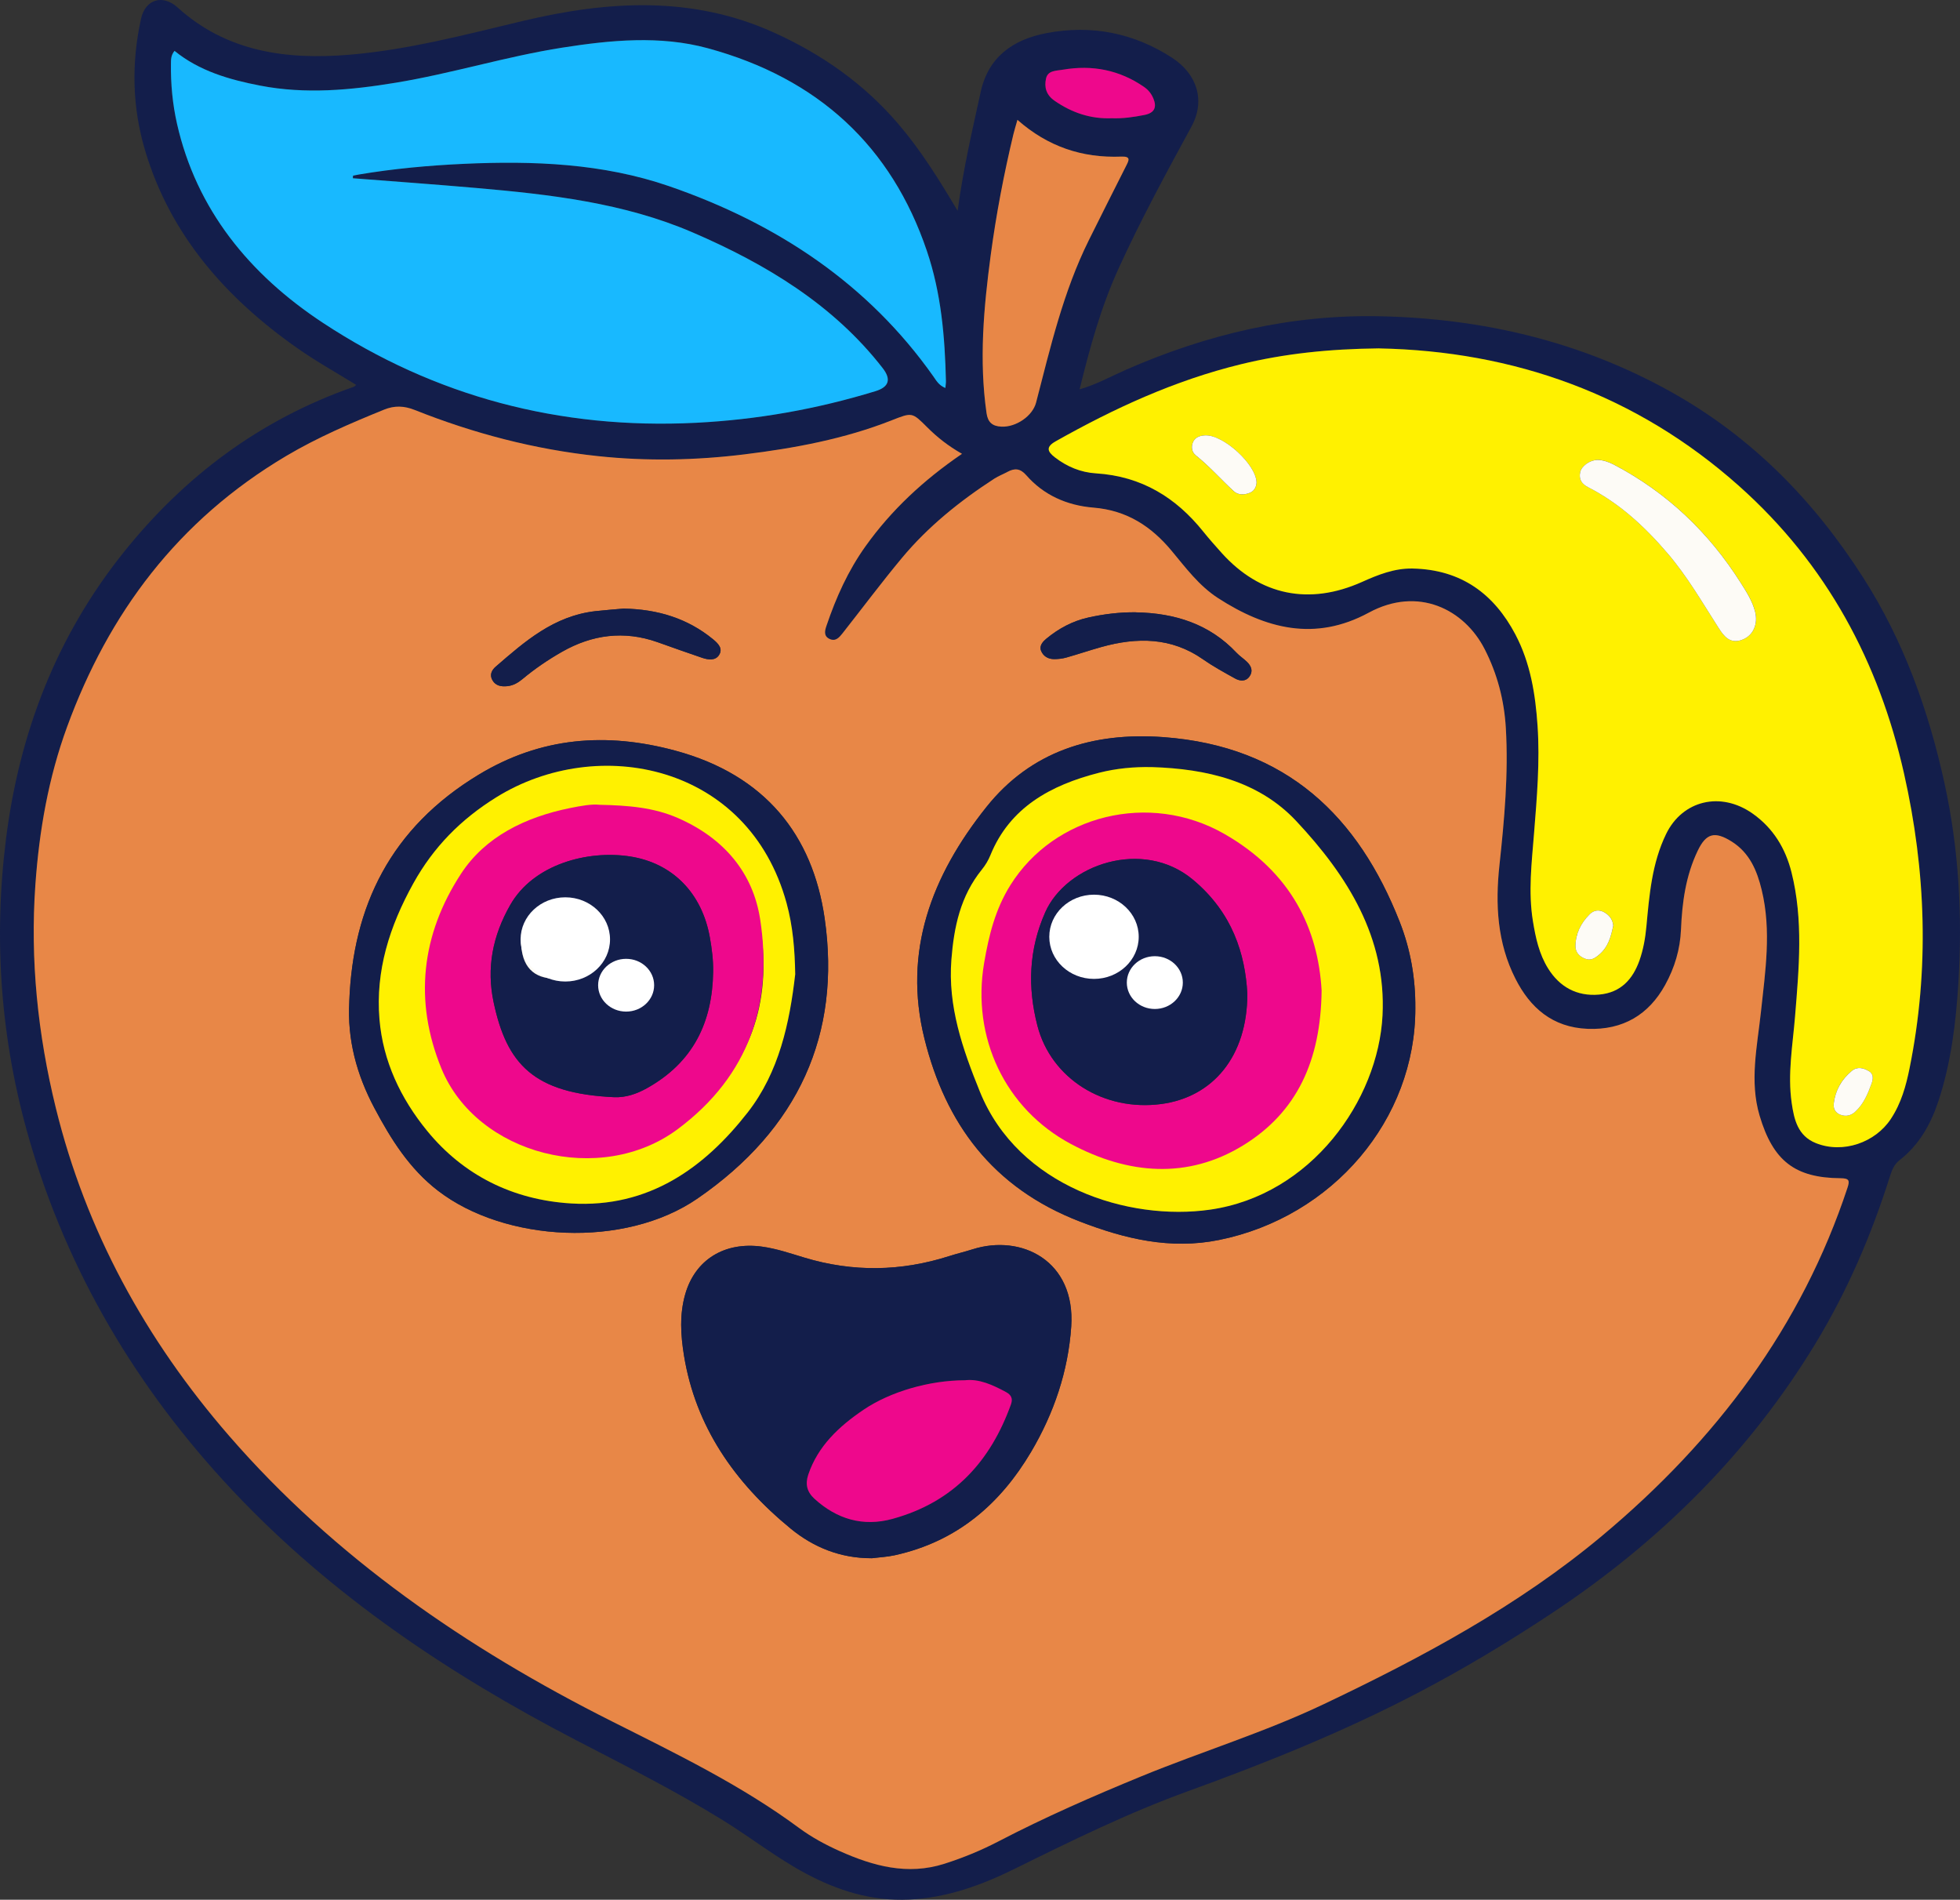 <svg width="97" height="94" viewBox="0 0 97 94" fill="none" xmlns="http://www.w3.org/2000/svg">
<rect x="0" y="0" width="97" height="94" fill="#333333" stroke="none"/>
<g clip-path="url(#clip0_960_4478)">
<path d="M47.393 10.43C47.675 8.334 48.121 6.445 48.534 4.55C48.912 2.819 50.128 1.957 51.789 1.639C54.011 1.213 56.117 1.629 58.007 2.859C59.264 3.676 59.654 4.997 58.968 6.258C57.701 8.585 56.437 10.912 55.344 13.316C54.483 15.211 53.935 17.196 53.429 19.267C54.269 19.021 54.986 18.62 55.734 18.292C59.721 16.542 63.905 15.553 68.309 15.649C73.412 15.759 78.241 16.908 82.674 19.376C86.736 21.638 89.801 24.815 92.208 28.579C94.221 31.726 95.445 35.162 96.232 38.754C96.946 42.016 97.124 45.313 96.921 48.618C96.799 50.589 96.561 52.575 95.933 54.478C95.564 55.596 94.998 56.634 94.009 57.405C93.725 57.625 93.623 57.922 93.522 58.238C92.612 61.114 91.423 63.884 89.84 66.491C86.576 71.865 82.173 76.26 76.806 79.818C74.641 81.253 72.418 82.591 70.099 83.799C66.474 85.689 62.682 87.219 58.825 88.617C55.855 89.692 53.041 91.073 50.23 92.463C48.588 93.274 46.876 93.901 44.999 93.99C43.147 94.079 41.459 93.549 39.866 92.695C38.428 91.924 37.159 90.921 35.78 90.069C33.434 88.619 30.961 87.376 28.507 86.102C22.177 82.818 16.359 78.902 11.535 73.777C6.76 68.703 3.343 62.921 1.447 56.374C0.034 51.489 -0.335 46.51 0.3 41.487C0.955 36.308 2.767 31.515 6.124 27.324C9.1 23.608 12.827 20.772 17.512 19.138C17.545 19.126 17.569 19.092 17.627 19.044C16.64 18.433 15.634 17.874 14.705 17.22C11.122 14.702 8.409 11.574 7.181 7.445C6.539 5.289 6.498 3.107 6.981 0.924C7.193 -0.034 8.049 -0.3 8.794 0.374C11.211 2.561 14.163 2.974 17.319 2.706C20.245 2.458 23.062 1.706 25.896 1.032C30.094 0.035 34.266 -0.22 38.311 1.615C40.7 2.698 42.769 4.158 44.454 6.129C45.566 7.429 46.449 8.845 47.393 10.431V10.43ZM47.605 22.458C46.925 22.07 46.381 21.64 45.892 21.152C45.135 20.396 45.143 20.402 44.126 20.803C41.789 21.724 39.326 22.183 36.831 22.488C34.427 22.783 32.007 22.83 29.597 22.574C26.456 22.241 23.434 21.448 20.525 20.291C20.002 20.082 19.526 20.063 19.005 20.275C17.346 20.949 15.704 21.654 14.171 22.562C8.782 25.755 5.371 30.368 3.323 35.959C2.396 38.49 1.941 41.101 1.751 43.765C1.484 47.503 1.869 51.191 2.762 54.827C4.245 60.875 7.188 66.27 11.345 71.058C16.552 77.055 23.062 81.55 30.274 85.173C33.463 86.776 36.675 88.329 39.533 90.444C40.156 90.905 40.845 91.279 41.561 91.599C43.209 92.334 44.907 92.804 46.731 92.225C47.655 91.932 48.549 91.565 49.405 91.12C51.7 89.926 54.074 88.887 56.473 87.901C59.465 86.673 62.58 85.721 65.502 84.331C70.408 82.001 75.156 79.45 79.295 75.988C84.957 71.251 89.166 65.624 91.431 58.771C91.546 58.425 91.522 58.307 91.092 58.303C88.837 58.286 87.749 57.458 87.08 55.204C86.575 53.503 86.961 51.784 87.147 50.079C87.364 48.067 87.673 46.054 87.186 44.044C86.958 43.104 86.599 42.206 85.691 41.639C84.858 41.12 84.433 41.238 84.023 42.091C83.425 43.33 83.247 44.658 83.191 45.998C83.151 46.976 82.882 47.88 82.407 48.74C81.601 50.202 80.329 50.98 78.574 50.912C76.821 50.843 75.72 49.857 75 48.437C74.093 46.651 73.999 44.743 74.205 42.826C74.449 40.56 74.657 38.296 74.522 36.017C74.441 34.656 74.103 33.353 73.473 32.121C72.465 30.154 70.186 28.993 67.739 30.319C65.073 31.763 62.627 31.113 60.286 29.602C59.333 28.987 58.679 28.094 57.978 27.254C56.984 26.063 55.784 25.257 54.115 25.122C52.799 25.015 51.645 24.499 50.79 23.52C50.494 23.18 50.218 23.158 49.853 23.355C49.643 23.469 49.413 23.555 49.213 23.685C47.498 24.796 45.926 26.063 44.639 27.608C43.624 28.826 42.679 30.094 41.699 31.337C41.54 31.537 41.358 31.763 41.052 31.619C40.744 31.474 40.823 31.195 40.904 30.959C41.374 29.572 41.969 28.242 42.839 27.026C44.112 25.244 45.704 23.76 47.604 22.463L47.605 22.458ZM68.258 17.238C65.755 17.264 63.566 17.499 61.415 18.023C58.138 18.823 55.138 20.206 52.249 21.835C51.751 22.116 51.834 22.34 52.214 22.634C52.808 23.091 53.483 23.375 54.243 23.422C56.516 23.565 58.208 24.632 59.546 26.297C59.84 26.662 60.152 27.015 60.468 27.365C62.359 29.465 64.795 29.966 67.413 28.792C68.204 28.437 69.014 28.114 69.905 28.131C72.342 28.178 73.951 29.411 74.995 31.385C75.745 32.805 75.99 34.354 76.096 35.91C76.217 37.685 76.063 39.462 75.921 41.236C75.806 42.682 75.629 44.129 75.867 45.582C76.001 46.399 76.174 47.206 76.619 47.922C77.176 48.816 78.022 49.312 79.144 49.212C80.225 49.117 80.815 48.442 81.139 47.522C81.332 46.975 81.43 46.413 81.483 45.84C81.628 44.281 81.751 42.716 82.458 41.264C83.269 39.597 85.162 39.145 86.735 40.252C87.773 40.983 88.368 41.993 88.661 43.155C89.256 45.517 89.033 47.904 88.839 50.287C88.723 51.715 88.464 53.137 88.672 54.574C88.789 55.383 88.967 56.201 89.873 56.563C91.213 57.098 92.808 56.531 93.579 55.367C94.094 54.587 94.33 53.728 94.507 52.855C95.494 47.976 95.321 43.096 94.23 38.264C92.992 32.788 90.434 27.936 86.058 24.039C80.987 19.523 74.908 17.368 68.259 17.24L68.258 17.238ZM17.463 8.82C17.466 8.776 17.468 8.734 17.472 8.69C17.566 8.671 17.661 8.649 17.756 8.633C19.476 8.345 21.213 8.185 22.956 8.105C26.405 7.947 29.835 8.08 33.113 9.21C38.498 11.067 42.979 14.068 46.191 18.619C46.337 18.826 46.464 19.066 46.787 19.195C46.8 19.036 46.817 18.945 46.815 18.854C46.764 16.671 46.582 14.513 45.87 12.409C44.125 7.257 40.516 3.875 35.018 2.381C32.665 1.742 30.225 1.979 27.825 2.356C25.041 2.793 22.353 3.638 19.573 4.093C17.352 4.456 15.125 4.666 12.885 4.236C11.345 3.939 9.86 3.51 8.638 2.515C8.454 2.74 8.463 2.952 8.461 3.159C8.446 4.156 8.54 5.149 8.761 6.121C9.718 10.348 12.331 13.57 15.996 15.981C21.512 19.609 27.692 21.256 34.442 20.917C37.48 20.765 40.439 20.239 43.329 19.352C43.998 19.147 44.117 18.767 43.685 18.212C41.26 15.091 37.937 13.073 34.277 11.497C30.882 10.036 27.23 9.617 23.565 9.298C21.533 9.121 19.498 8.976 17.465 8.817L17.463 8.82ZM50.355 5.933C50.267 6.244 50.203 6.443 50.156 6.644C49.683 8.621 49.302 10.612 49.033 12.623C48.685 15.226 48.45 17.827 48.827 20.447C48.89 20.889 49.106 21.092 49.568 21.112C50.285 21.144 51.105 20.586 51.278 19.921C51.986 17.192 52.62 14.443 53.893 11.877C54.503 10.648 55.122 9.422 55.74 8.196C55.87 7.939 55.982 7.732 55.495 7.75C53.56 7.825 51.862 7.259 50.357 5.933H50.355ZM55.02 5.851C55.57 5.871 56.109 5.794 56.644 5.687C57.138 5.589 57.258 5.306 57.085 4.883C56.989 4.647 56.84 4.453 56.618 4.3C55.409 3.466 54.069 3.197 52.598 3.449C52.262 3.506 51.858 3.481 51.769 3.883C51.674 4.312 51.769 4.694 52.196 4.988C53.042 5.574 53.966 5.892 55.021 5.851H55.02Z" fill="#131E4B"/>
<path d="M47.605 22.458C45.705 23.755 44.113 25.239 42.84 27.021C41.97 28.237 41.375 29.568 40.905 30.954C40.824 31.19 40.745 31.469 41.053 31.614C41.359 31.759 41.541 31.533 41.7 31.332C42.68 30.089 43.625 28.821 44.639 27.604C45.927 26.058 47.499 24.791 49.214 23.68C49.413 23.552 49.644 23.466 49.855 23.351C50.219 23.153 50.493 23.175 50.791 23.515C51.646 24.495 52.8 25.01 54.116 25.117C55.785 25.253 56.985 26.058 57.979 27.249C58.68 28.089 59.334 28.982 60.287 29.598C62.628 31.108 65.074 31.759 67.74 30.315C70.187 28.989 72.466 30.149 73.474 32.116C74.105 33.348 74.442 34.651 74.523 36.013C74.658 38.292 74.45 40.555 74.206 42.822C74 44.738 74.092 46.646 75.001 48.432C75.721 49.852 76.823 50.839 78.575 50.907C80.332 50.976 81.602 50.197 82.408 48.735C82.882 47.875 83.151 46.971 83.192 45.993C83.248 44.653 83.426 43.327 84.024 42.086C84.435 41.233 84.859 41.114 85.692 41.634C86.6 42.201 86.959 43.099 87.187 44.039C87.674 46.05 87.365 48.062 87.148 50.074C86.964 51.779 86.577 53.498 87.081 55.199C87.749 57.453 88.838 58.282 91.094 58.299C91.523 58.302 91.547 58.42 91.433 58.766C89.168 65.619 84.959 71.248 79.296 75.983C75.157 79.445 70.409 81.995 65.503 84.326C62.581 85.715 59.467 86.668 56.474 87.896C54.075 88.881 51.699 89.921 49.406 91.115C48.55 91.56 47.656 91.926 46.732 92.221C44.907 92.8 43.211 92.33 41.562 91.594C40.846 91.275 40.157 90.9 39.534 90.439C36.676 88.325 33.464 86.772 30.275 85.168C23.064 81.545 16.553 77.05 11.346 71.053C7.189 66.266 4.246 60.871 2.763 54.822C1.872 51.186 1.485 47.498 1.752 43.76C1.942 41.098 2.397 38.485 3.324 35.955C5.372 30.363 8.783 25.75 14.172 22.557C15.705 21.649 17.346 20.945 19.006 20.27C19.527 20.058 20.003 20.078 20.526 20.286C23.435 21.444 26.457 22.238 29.598 22.569C32.008 22.825 34.428 22.778 36.832 22.483C39.327 22.177 41.79 21.719 44.127 20.798C45.144 20.398 45.136 20.391 45.893 21.147C46.382 21.636 46.926 22.066 47.606 22.453L47.605 22.458ZM43.132 77.102C43.514 77.055 43.903 77.037 44.275 76.954C47.395 76.272 49.522 74.384 51.028 71.841C52.162 69.926 52.866 67.84 53.015 65.643C53.236 62.376 50.546 61.048 48.137 61.814C47.754 61.936 47.36 62.028 46.977 62.151C44.597 62.911 42.214 62.951 39.813 62.227C39.122 62.019 38.436 61.781 37.708 61.682C35.847 61.429 34.394 62.336 33.909 64.048C33.625 65.05 33.688 66.058 33.85 67.06C34.417 70.567 36.342 73.35 39.133 75.636C40.26 76.559 41.594 77.103 43.134 77.1L43.132 77.102ZM70.045 49.88C70.058 48.413 69.809 46.978 69.27 45.609C67.24 40.449 63.711 36.919 57.563 36.472C54.07 36.219 51.018 37.175 48.821 39.928C46.092 43.347 44.677 47.094 45.754 51.405C46.79 55.56 49.1 58.77 53.455 60.446C55.674 61.3 57.914 61.84 60.326 61.355C65.962 60.217 70.058 55.387 70.045 49.88ZM17.286 49.559C17.181 51.433 17.647 53.17 18.528 54.826C19.341 56.356 20.253 57.824 21.68 58.921C24.98 61.458 30.907 61.786 34.515 59.305C39.518 55.865 41.638 51.159 40.811 45.436C40.217 41.328 37.878 38.349 33.43 37.144C29.998 36.214 26.765 36.474 23.7 38.325C19.33 40.965 17.462 44.834 17.285 49.559H17.286ZM30.859 30.113C30.444 30.151 29.959 30.185 29.475 30.239C27.403 30.476 25.973 31.741 24.534 32.986C24.33 33.161 24.221 33.395 24.371 33.658C24.529 33.935 24.803 33.981 25.103 33.952C25.398 33.923 25.64 33.781 25.856 33.602C26.465 33.093 27.125 32.644 27.819 32.249C29.305 31.404 30.879 31.189 32.536 31.773C33.275 32.033 34.012 32.301 34.756 32.551C35.051 32.65 35.403 32.7 35.586 32.411C35.79 32.092 35.546 31.842 35.287 31.63C34.038 30.607 32.569 30.144 30.859 30.113ZM56.209 30.298C55.409 30.29 54.625 30.386 53.854 30.558C53.072 30.733 52.387 31.107 51.787 31.601C51.621 31.738 51.424 31.944 51.519 32.192C51.621 32.46 51.859 32.616 52.17 32.615C52.369 32.615 52.576 32.592 52.766 32.539C53.348 32.375 53.919 32.18 54.5 32.018C56.273 31.522 57.974 31.531 59.538 32.626C60.041 32.977 60.586 33.275 61.126 33.574C61.364 33.706 61.647 33.735 61.833 33.48C62.023 33.218 61.932 32.965 61.717 32.754C61.552 32.592 61.349 32.462 61.191 32.295C59.864 30.884 58.153 30.333 56.209 30.3V30.298Z" fill="#E88747"/>
<path d="M68.257 17.24C74.906 17.368 80.984 19.523 86.055 24.039C90.431 27.936 92.99 32.788 94.227 38.264C95.319 43.096 95.492 47.976 94.504 52.855C94.327 53.728 94.092 54.587 93.576 55.367C92.807 56.531 91.212 57.098 89.871 56.563C88.965 56.202 88.788 55.383 88.67 54.574C88.461 53.137 88.721 51.715 88.837 50.287C89.031 47.905 89.254 45.517 88.659 43.155C88.366 41.993 87.77 40.983 86.732 40.252C85.159 39.145 83.267 39.597 82.456 41.264C81.75 42.717 81.626 44.281 81.48 45.84C81.427 46.413 81.329 46.975 81.137 47.522C80.811 48.441 80.221 49.117 79.142 49.212C78.02 49.312 77.174 48.816 76.617 47.922C76.17 47.206 75.997 46.399 75.864 45.582C75.626 44.129 75.804 42.682 75.919 41.236C76.061 39.462 76.214 37.685 76.093 35.91C75.987 34.354 75.743 32.805 74.992 31.385C73.949 29.411 72.338 28.178 69.903 28.131C69.012 28.114 68.202 28.437 67.411 28.792C64.793 29.966 62.356 29.464 60.465 27.365C60.151 27.015 59.837 26.662 59.544 26.297C58.206 24.632 56.513 23.565 54.241 23.422C53.481 23.375 52.806 23.09 52.212 22.634C51.831 22.34 51.748 22.116 52.247 21.835C55.136 20.206 58.135 18.823 61.413 18.023C63.565 17.499 65.752 17.265 68.256 17.238L68.257 17.24ZM79.058 22.755C78.67 22.766 78.27 23.061 78.204 23.36C78.129 23.703 78.27 23.941 78.602 24.11C80.176 24.918 81.415 26.076 82.531 27.382C83.517 28.534 84.254 29.825 85.06 31.08C85.321 31.486 85.625 31.876 86.215 31.658C86.781 31.448 87.011 30.869 86.862 30.272C86.73 29.739 86.432 29.284 86.143 28.827C84.588 26.372 82.534 24.385 79.868 22.987C79.605 22.849 79.311 22.757 79.059 22.753L79.058 22.755ZM62.186 23.879C62.176 22.992 60.563 21.522 59.668 21.543C59.43 21.549 59.182 21.603 59.057 21.845C58.924 22.102 58.985 22.377 59.176 22.531C59.854 23.073 60.42 23.719 61.053 24.302C61.279 24.51 61.586 24.492 61.852 24.386C62.093 24.291 62.18 24.065 62.186 23.88V23.879ZM79.842 45.798C79.816 45.523 79.673 45.293 79.387 45.135C79.111 44.983 78.862 45.049 78.672 45.238C78.23 45.679 77.969 46.208 77.971 46.824C77.971 47.112 78.145 47.317 78.436 47.433C78.731 47.55 78.928 47.416 79.136 47.243C79.589 46.865 79.727 46.355 79.842 45.798ZM90.752 54.603C90.719 54.872 90.841 55.069 91.089 55.16C91.348 55.255 91.6 55.206 91.813 55.01C92.235 54.625 92.436 54.126 92.62 53.623C92.698 53.411 92.74 53.146 92.493 52.999C92.232 52.845 91.926 52.756 91.65 52.983C91.128 53.413 90.83 53.957 90.751 54.603H90.752Z" fill="#FFF100"/>
<path d="M17.464 8.82C19.498 8.978 21.531 9.124 23.564 9.301C27.229 9.62 30.883 10.038 34.276 11.499C37.936 13.075 41.259 15.093 43.684 18.215C44.115 18.77 43.996 19.149 43.328 19.355C40.438 20.24 37.479 20.767 34.442 20.92C27.692 21.259 21.511 19.611 15.996 15.983C12.33 13.573 9.717 10.351 8.76 6.123C8.54 5.151 8.447 4.158 8.46 3.162C8.463 2.954 8.453 2.742 8.637 2.517C9.859 3.512 11.344 3.942 12.884 4.238C15.123 4.67 17.352 4.46 19.572 4.095C22.352 3.64 25.04 2.795 27.824 2.358C30.224 1.982 32.664 1.746 35.017 2.384C40.515 3.877 44.123 7.259 45.869 12.411C46.583 14.515 46.763 16.674 46.814 18.857C46.817 18.948 46.8 19.038 46.786 19.197C46.462 19.067 46.336 18.829 46.19 18.622C42.979 14.071 38.497 11.069 33.113 9.212C29.834 8.082 26.405 7.95 22.956 8.107C21.212 8.187 19.476 8.346 17.755 8.636C17.66 8.651 17.566 8.674 17.471 8.692C17.469 8.736 17.466 8.778 17.463 8.822L17.464 8.82Z" fill="#18B9FF"/>
<path d="M50.354 5.932C51.859 7.258 53.557 7.825 55.493 7.749C55.979 7.729 55.868 7.937 55.738 8.195C55.12 9.42 54.5 10.646 53.89 11.876C52.617 14.441 51.983 17.191 51.275 19.92C51.102 20.585 50.284 21.142 49.565 21.111C49.103 21.09 48.889 20.889 48.824 20.446C48.447 17.826 48.683 15.225 49.03 12.622C49.3 10.61 49.68 8.619 50.153 6.643C50.202 6.442 50.264 6.243 50.352 5.932H50.354Z" fill="#E88747"/>
<path d="M55.02 5.851C53.965 5.891 53.041 5.573 52.195 4.988C51.769 4.694 51.673 4.312 51.768 3.884C51.858 3.481 52.262 3.507 52.597 3.449C54.066 3.197 55.408 3.466 56.617 4.3C56.839 4.453 56.988 4.648 57.084 4.883C57.257 5.306 57.137 5.589 56.643 5.687C56.108 5.794 55.569 5.871 55.02 5.851Z" fill="#EE088C"/>
<path d="M43.132 77.102C41.592 77.106 40.258 76.562 39.132 75.639C36.342 73.353 34.415 70.568 33.848 67.063C33.686 66.061 33.624 65.053 33.908 64.05C34.392 62.338 35.846 61.431 37.706 61.684C38.434 61.784 39.12 62.021 39.812 62.229C42.213 62.954 44.596 62.913 46.976 62.153C47.359 62.031 47.752 61.938 48.135 61.816C50.545 61.051 53.236 62.378 53.014 65.645C52.865 67.843 52.16 69.927 51.026 71.844C49.522 74.386 47.394 76.273 44.274 76.957C43.901 77.038 43.512 77.056 43.131 77.105L43.132 77.102ZM47.746 68.297C46.004 68.302 44.068 68.855 42.732 69.759C41.512 70.585 40.475 71.561 40.002 72.965C39.841 73.441 39.939 73.825 40.312 74.165C41.406 75.159 42.701 75.559 44.169 75.155C47.242 74.311 49.035 72.26 50.031 69.491C50.136 69.198 50.042 69.016 49.776 68.875C49.117 68.522 48.444 68.211 47.746 68.298V68.297Z" fill="#131E4B"/>
<path d="M70.044 49.88C70.058 55.385 65.961 60.217 60.325 61.355C57.913 61.842 55.673 61.3 53.454 60.446C49.099 58.77 46.789 55.56 45.753 51.405C44.678 47.094 46.091 43.347 48.82 39.928C51.017 37.176 54.069 36.217 57.562 36.472C63.71 36.917 67.239 40.449 69.269 45.609C69.808 46.978 70.055 48.413 70.043 49.88H70.044ZM56.999 37.954C56.117 37.936 55.252 38.017 54.404 38.232C51.973 38.848 49.968 39.967 49.014 42.318C48.913 42.565 48.771 42.806 48.6 43.015C47.531 44.333 47.212 45.861 47.086 47.471C46.903 49.788 47.634 51.892 48.498 54.02C50.399 58.709 55.843 60.432 59.889 59.852C64.9 59.133 68.212 54.43 68.421 50.236C68.613 46.4 66.7 43.34 64.144 40.616C62.293 38.642 59.719 38.037 56.999 37.953V37.954Z" fill="#131E4B"/>
<path d="M17.286 49.559C17.463 44.834 19.33 40.965 23.701 38.325C26.766 36.474 30 36.214 33.431 37.144C37.878 38.349 40.218 41.328 40.812 45.436C41.639 51.16 39.519 55.865 34.517 59.305C30.909 61.786 24.981 61.457 21.681 58.921C20.253 57.825 19.342 56.356 18.529 54.826C17.647 53.169 17.181 51.433 17.287 49.559H17.286ZM39.353 48.212C39.333 46.981 39.236 45.831 38.925 44.691C37.042 37.803 29.589 36.339 24.573 39.443C22.801 40.541 21.445 41.924 20.455 43.709C19.274 45.838 18.577 48.034 18.779 50.438C18.952 52.504 19.819 54.345 21.143 55.963C22.929 58.146 25.37 59.373 28.264 59.549C32.122 59.782 34.875 57.767 36.999 55.047C38.557 53.054 39.078 50.607 39.352 48.213L39.353 48.212Z" fill="#131E4B"/>
<path d="M30.858 30.113C32.569 30.144 34.037 30.607 35.287 31.63C35.545 31.842 35.789 32.092 35.585 32.411C35.403 32.699 35.05 32.649 34.755 32.551C34.011 32.301 33.275 32.033 32.536 31.773C30.879 31.189 29.305 31.404 27.818 32.249C27.124 32.644 26.465 33.093 25.855 33.602C25.639 33.781 25.398 33.923 25.103 33.952C24.803 33.981 24.529 33.935 24.37 33.658C24.219 33.394 24.33 33.161 24.533 32.986C25.973 31.741 27.402 30.474 29.474 30.239C29.958 30.185 30.443 30.151 30.858 30.113Z" fill="#131E4B"/>
<path d="M56.208 30.298C58.153 30.332 59.863 30.881 61.191 32.293C61.348 32.461 61.551 32.59 61.717 32.752C61.932 32.963 62.025 33.216 61.833 33.477C61.647 33.733 61.364 33.704 61.126 33.572C60.586 33.274 60.041 32.975 59.538 32.623C57.973 31.528 56.272 31.52 54.5 32.015C53.919 32.178 53.348 32.373 52.766 32.536C52.576 32.59 52.37 32.611 52.17 32.612C51.859 32.614 51.621 32.457 51.519 32.19C51.424 31.941 51.623 31.735 51.787 31.599C52.387 31.104 53.072 30.73 53.854 30.556C54.624 30.384 55.408 30.288 56.208 30.295V30.298Z" fill="#131E4B"/>
<path d="M79.057 22.755C79.31 22.758 79.603 22.85 79.867 22.988C82.532 24.386 84.587 26.373 86.142 28.828C86.43 29.284 86.728 29.74 86.861 30.273C87.01 30.871 86.779 31.45 86.213 31.659C85.623 31.877 85.32 31.487 85.059 31.081C84.253 29.826 83.515 28.535 82.53 27.383C81.413 26.077 80.174 24.919 78.6 24.111C78.268 23.942 78.127 23.704 78.203 23.362C78.268 23.062 78.668 22.766 79.056 22.756L79.057 22.755Z" fill="#FDFBF6"/>
<path d="M62.186 23.879C62.179 24.064 62.092 24.29 61.852 24.385C61.586 24.491 61.279 24.509 61.053 24.3C60.421 23.718 59.856 23.073 59.177 22.529C58.986 22.377 58.925 22.101 59.057 21.844C59.183 21.602 59.431 21.548 59.668 21.542C60.563 21.52 62.176 22.991 62.186 23.878V23.879Z" fill="#FDFBF6"/>
<path d="M79.84 45.798C79.727 46.355 79.588 46.864 79.134 47.243C78.926 47.416 78.728 47.552 78.434 47.433C78.144 47.317 77.971 47.112 77.97 46.824C77.969 46.208 78.229 45.679 78.671 45.238C78.861 45.049 79.11 44.983 79.385 45.135C79.672 45.294 79.815 45.523 79.84 45.798Z" fill="#FDFBF6"/>
<path d="M90.751 54.604C90.829 53.96 91.128 53.415 91.65 52.984C91.926 52.757 92.232 52.846 92.494 53C92.741 53.146 92.699 53.412 92.621 53.624C92.437 54.127 92.235 54.626 91.814 55.011C91.6 55.206 91.348 55.256 91.089 55.161C90.842 55.07 90.719 54.873 90.753 54.604H90.751Z" fill="#FDFBF6"/>
<path d="M47.746 68.297C48.445 68.211 49.117 68.522 49.776 68.874C50.042 69.015 50.136 69.197 50.031 69.49C49.035 72.259 47.242 74.31 44.169 75.154C42.7 75.558 41.406 75.158 40.312 74.163C39.939 73.824 39.841 73.44 40.002 72.964C40.475 71.56 41.512 70.584 42.733 69.758C44.068 68.854 46.004 68.3 47.746 68.296V68.297Z" fill="#EE088C"/>
<path d="M56.998 37.956C59.717 38.039 62.291 38.645 64.143 40.618C66.699 43.342 68.612 46.402 68.421 50.239C68.211 54.432 64.899 59.136 59.888 59.854C55.842 60.434 50.399 58.713 48.497 54.023C47.634 51.893 46.902 49.79 47.085 47.473C47.212 45.863 47.53 44.336 48.599 43.018C48.77 42.808 48.913 42.566 49.013 42.32C49.967 39.969 51.972 38.851 54.403 38.234C55.251 38.02 56.118 37.938 56.998 37.957V37.956ZM64.802 49.15C64.646 46.39 63.452 43.814 60.404 42.073C57.029 40.147 52.729 41.215 50.743 44.394C50.058 45.491 49.77 46.669 49.559 47.907C48.985 51.266 50.509 54.494 53.477 56.077C56.064 57.457 58.75 57.681 61.257 56.141C63.688 54.649 64.765 52.315 64.802 49.15Z" fill="#FFF100"/>
<path d="M39.354 48.212C39.079 50.607 38.559 53.052 37.001 55.046C34.876 57.764 32.124 59.781 28.266 59.547C25.372 59.372 22.931 58.145 21.145 55.962C19.821 54.345 18.954 52.504 18.78 50.437C18.579 48.034 19.276 45.838 20.457 43.708C21.448 41.923 22.803 40.539 24.575 39.442C29.59 36.337 37.044 37.802 38.928 44.689C39.24 45.831 39.335 46.981 39.355 48.211L39.354 48.212ZM30.436 40.739C30.08 40.7 29.601 40.788 29.124 40.883C27.1 41.292 25.306 42.172 24.224 43.829C22.439 46.562 22.103 49.539 23.347 52.568C24.938 56.441 30.486 57.858 33.945 55.273C37.176 52.86 38.207 49.589 37.635 45.872C37.316 43.794 36.027 42.242 33.951 41.332C32.873 40.859 31.732 40.762 30.435 40.737L30.436 40.739Z" fill="#FFF100"/>
<path d="M64.803 49.15C64.766 52.313 63.69 54.648 61.258 56.141C58.75 57.681 56.065 57.458 53.478 56.077C50.509 54.494 48.986 51.266 49.56 47.907C49.772 46.669 50.059 45.49 50.744 44.394C52.73 41.217 57.03 40.147 60.405 42.073C63.453 43.812 64.648 46.39 64.803 49.15ZM61.731 49.174C61.627 47.219 61.006 45.163 59.029 43.519C56.557 41.464 52.777 42.771 51.727 45.144C50.914 46.98 50.85 48.855 51.343 50.756C52.021 53.371 54.628 55.003 57.464 54.628C60.032 54.29 61.734 52.261 61.731 49.174Z" fill="#EE088C"/>
<path d="M65.406 49.013C65.366 52.479 64.187 55.038 61.523 56.673C58.774 58.36 55.833 58.116 52.997 56.603C49.744 54.868 48.076 51.331 48.704 47.651C48.936 46.294 49.25 45.004 50.001 43.801C52.178 40.32 56.888 39.149 60.586 41.259C63.926 43.166 65.234 45.989 65.406 49.011V49.013ZM62.041 49.039C61.926 46.898 61.246 44.645 59.08 42.845C56.371 40.593 52.23 42.025 51.079 44.624C50.189 46.636 50.118 48.69 50.658 50.773C51.402 53.639 54.257 55.425 57.365 55.016C60.178 54.645 62.043 52.422 62.041 49.039Z" fill="#EE088C"/>
<path d="M29.673 39.822C31.104 39.85 32.364 39.957 33.554 40.478C35.845 41.482 37.267 43.195 37.62 45.488C38.252 49.592 37.115 53.2 33.548 55.864C29.729 58.717 23.605 57.151 21.849 52.878C20.477 49.536 20.846 46.248 22.817 43.232C24.011 41.403 25.992 40.43 28.225 39.98C28.751 39.874 29.28 39.778 29.673 39.821V39.822ZM35.294 48.093C35.304 47.515 35.232 46.946 35.13 46.38C34.74 44.2 33.299 42.711 31.191 42.379C29.083 42.049 26.402 42.765 25.255 44.772C24.377 46.309 24.071 47.896 24.428 49.586C25.079 52.656 26.413 54.104 30.385 54.289C30.968 54.316 31.507 54.127 32.003 53.852C34.333 52.558 35.256 50.547 35.294 48.093Z" fill="#EE088C"/>
<path d="M61.73 49.174C61.733 52.261 60.03 54.29 57.462 54.628C54.626 55.001 52.021 53.371 51.342 50.756C50.849 48.855 50.912 46.98 51.726 45.144C52.775 42.772 56.555 41.464 59.028 43.519C61.005 45.162 61.625 47.219 61.73 49.174ZM56.035 46.512C56.041 45.376 55.396 44.645 54.392 44.649C53.275 44.656 52.333 45.562 52.324 46.64C52.316 47.65 53.13 48.337 54.33 48.333C55.376 48.329 56.03 47.632 56.035 46.512Z" fill="#131E4B"/>
<path d="M35.293 48.093C35.256 50.549 34.334 52.559 32.002 53.852C31.507 54.127 30.967 54.316 30.384 54.289C26.412 54.104 25.078 52.656 24.428 49.586C24.07 47.896 24.377 46.309 25.255 44.772C26.401 42.765 29.081 42.049 31.19 42.379C33.298 42.71 34.74 44.199 35.13 46.38C35.231 46.946 35.303 47.515 35.293 48.093ZM29.567 46.572C29.552 45.413 28.761 44.532 27.73 44.526C26.736 44.52 25.769 45.547 25.786 46.591C25.807 47.815 26.39 48.432 27.518 48.425C28.655 48.419 29.581 47.582 29.567 46.572Z" fill="#131E4B"/>
<path d="M56.036 46.513C56.03 47.632 55.377 48.329 54.331 48.333C53.132 48.338 52.318 47.65 52.325 46.64C52.334 45.562 53.276 44.654 54.393 44.649C55.395 44.645 56.041 45.376 56.036 46.513Z" fill="#FDFBF6"/>
<path d="M29.567 46.572C29.581 47.583 28.657 48.419 27.518 48.425C26.39 48.431 25.807 47.815 25.786 46.591C25.769 45.547 26.736 44.52 27.73 44.526C28.762 44.532 29.552 45.413 29.567 46.572Z" fill="#FDFBF6"/>
<path d="M54.142 48.436C55.364 48.436 56.355 47.503 56.355 46.353C56.355 45.202 55.364 44.269 54.142 44.269C52.919 44.269 51.929 45.202 51.929 46.353C51.929 47.503 52.919 48.436 54.142 48.436Z" fill="white"/>
<path d="M57.152 49.925C57.918 49.925 58.538 49.34 58.538 48.619C58.538 47.898 57.918 47.313 57.152 47.313C56.386 47.313 55.766 47.898 55.766 48.619C55.766 49.34 56.386 49.925 57.152 49.925Z" fill="white"/>
<path d="M27.977 48.566C29.199 48.566 30.19 47.633 30.19 46.482C30.19 45.331 29.199 44.399 27.977 44.399C26.755 44.399 25.764 45.331 25.764 46.482C25.764 47.633 26.755 48.566 27.977 48.566Z" fill="white"/>
<path d="M30.987 50.054C31.753 50.054 32.373 49.47 32.373 48.749C32.373 48.027 31.753 47.443 30.987 47.443C30.221 47.443 29.601 48.027 29.601 48.749C29.601 49.47 30.221 50.054 30.987 50.054Z" fill="white"/>
</g>
<defs>
<clipPath id="clip0_960_4478">
<rect width="97" height="94" fill="white"/>
</clipPath>
</defs>
</svg>

